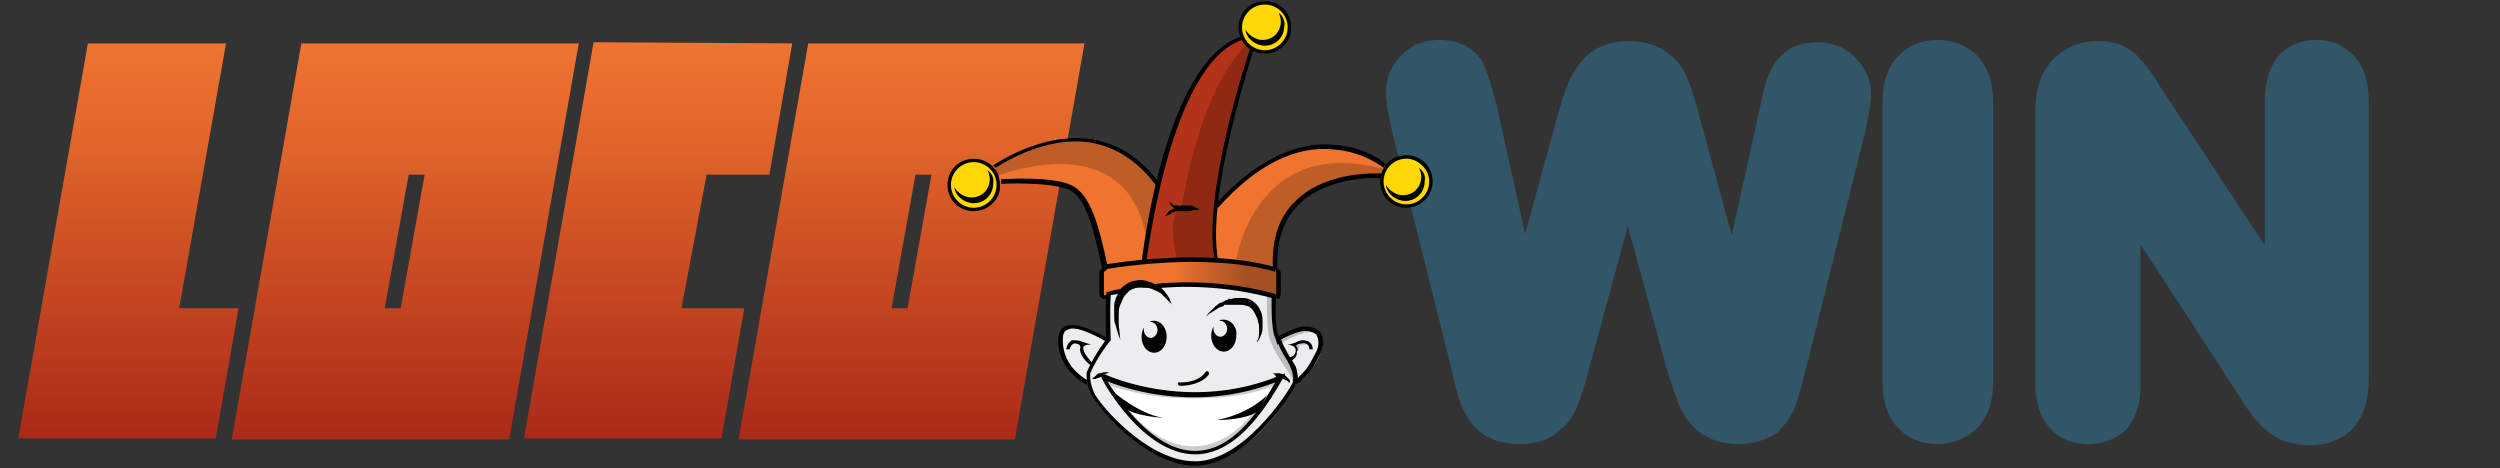 <?xml version="1.0" encoding="utf-8"?>
<!-- Generator: Adobe Illustrator 27.1.1, SVG Export Plug-In . SVG Version: 6.00 Build 0)  -->
<svg version="1.1" id="Слой_1" xmlns="http://www.w3.org/2000/svg" xmlns:xlink="http://www.w3.org/1999/xlink" x="0px" y="0px"
	 viewBox="0 0 219 41" style="enable-background:new 0 0 219 41;" xml:space="preserve">
<rect x="0" y="0" width="219" height="41" fill="#333333" stroke="none"/>
<style type="text/css">
	.st0{fill:url(#SVGID_1_);}
	.st1{fill:url(#SVGID_00000183963774797652980590000015564622063967791770_);}
	.st2{fill:url(#SVGID_00000178199217713490633960000000529608703157746060_);}
	.st3{fill:url(#SVGID_00000015339447486626911990000003923461938717482392_);}
	.st4{fill:#315667;}
	.st5{fill:#EAEEEF;}
	.st6{fill:#FFFFFF;}
	.st7{fill:#EE7430;}
	.st8{fill:#FFD803;}
	.st9{fill:#B33319;}
	.st10{opacity:0.2;fill:#010202;enable-background:new    ;}
	.st11{opacity:0.21;fill:#010202;enable-background:new    ;}
	.st12{opacity:0.31;fill:url(#SVGID_00000058583948996203815060000010142556034918395040_);enable-background:new    ;}
	.st13{fill:#010202;}
</style>
<g id="Слой_1_00000118392790323204668910000016156012980523673488_">
	<g>
		
			<linearGradient id="SVGID_1_" gradientUnits="userSpaceOnUse" x1="11.25" y1="37.2" x2="11.25" y2="2.543" gradientTransform="matrix(1 0 0 -1 0 41)">
			<stop  offset="0" style="stop-color:#EE7430"/>
			<stop  offset="0.235" style="stop-color:#E2662B"/>
			<stop  offset="0.662" style="stop-color:#C34420"/>
			<stop  offset="1" style="stop-color:#AA2A18"/>
		</linearGradient>
		<path class="st0" d="M19.8,3.8L15.7,27h5.2l-2,11.4H1.6L7.7,3.8H19.8z"/>
		
			<linearGradient id="SVGID_00000168116731003704709180000010574003008061980596_" gradientUnits="userSpaceOnUse" x1="35.5" y1="37.2" x2="35.5" y2="2.543" gradientTransform="matrix(1 0 0 -1 0 41)">
			<stop  offset="0" style="stop-color:#EE7430"/>
			<stop  offset="0.235" style="stop-color:#E2662B"/>
			<stop  offset="0.662" style="stop-color:#C34420"/>
			<stop  offset="1" style="stop-color:#AA2A18"/>
		</linearGradient>
		<path style="fill:url(#SVGID_00000168116731003704709180000010574003008061980596_);" d="M50.7,3.8l-6.1,34.7H20.3l6.1-34.7
			C26.4,3.8,50.7,3.8,50.7,3.8z M35.1,27l2.1-11.7h-1.4L33.7,27H35.1z"/>
		
			<linearGradient id="SVGID_00000098917164003333523980000006746172252977950611_" gradientUnits="userSpaceOnUse" x1="57.65" y1="37.208" x2="57.65" y2="2.551" gradientTransform="matrix(1 0 0 -1 0 41)">
			<stop  offset="0" style="stop-color:#EE7430"/>
			<stop  offset="0.235" style="stop-color:#E2662B"/>
			<stop  offset="0.662" style="stop-color:#C34420"/>
			<stop  offset="1" style="stop-color:#AA2A18"/>
		</linearGradient>
		<path style="fill:url(#SVGID_00000098917164003333523980000006746172252977950611_);" d="M69.4,3.8l-2,11.5h-5.5L59.7,27h5.5
			l-2,11.4H45.9L52,3.7L69.4,3.8L69.4,3.8z"/>
		
			<linearGradient id="SVGID_00000109030738078538913390000003362623564600553399_" gradientUnits="userSpaceOnUse" x1="79.85" y1="37.2" x2="79.85" y2="2.543" gradientTransform="matrix(1 0 0 -1 0 41)">
			<stop  offset="0" style="stop-color:#EE7430"/>
			<stop  offset="0.235" style="stop-color:#E2662B"/>
			<stop  offset="0.662" style="stop-color:#C34420"/>
			<stop  offset="1" style="stop-color:#AA2A18"/>
		</linearGradient>
		<path style="fill:url(#SVGID_00000109030738078538913390000003362623564600553399_);" d="M95,3.8l-6.1,34.7H64.7l6.1-34.7
			C70.8,3.8,95,3.8,95,3.8z M79.5,27l2.1-11.7h-1.4L78.1,27H79.5z"/>
	</g>
</g>
<g id="Слой_3">
	<path class="st4" d="M147.7,31.8l-5-18.6l-5.1,18.6c-0.4,1.4-0.7,2.4-0.9,3s-0.6,1.2-1.2,1.6c-0.6,0.5-1.3,0.7-2.3,0.7
		c-0.8,0-1.4-0.2-1.9-0.4c-0.5-0.3-0.9-0.7-1.2-1.2s-0.6-1.1-0.8-1.9c-0.2-0.7-0.4-1.4-0.5-2l-5.2-20.8c-0.3-1.2-0.5-2.1-0.5-2.8
		c0-0.8,0.3-1.5,0.8-2s1.3-0.8,2.1-0.8c1.1,0,1.9,0.4,2.3,1.1s0.7,1.8,1,3.2l4.1,18.1l4.6-16.9c0.3-1.3,0.6-2.3,0.9-3
		c0.3-0.7,0.7-1.3,1.3-1.7c0.6-0.5,1.4-0.7,2.5-0.7s1.9,0.3,2.5,0.8s1,1.1,1.2,1.7s0.5,1.6,0.9,3l4.6,16.9L156,9.6
		c0.2-0.9,0.4-1.7,0.6-2.2s0.5-1,0.9-1.4s1.1-0.6,1.9-0.6s1.5,0.3,2.1,0.8s0.9,1.2,0.9,2c0,0.6-0.2,1.5-0.5,2.8l-5.2,20.8
		c-0.3,1.4-0.6,2.4-0.9,3.1c-0.2,0.6-0.6,1.2-1.2,1.7c-0.6,0.5-1.3,0.7-2.4,0.7c-0.9,0-1.7-0.2-2.3-0.7s-1-1-1.2-1.6
		C148.4,34.3,148.1,33.3,147.7,31.8z"/>
	<path class="st4" d="M166.6,33.4V9c0-1.3,0.3-2.2,0.9-2.8s1.3-0.9,2.2-0.9s1.7,0.3,2.3,0.9s0.9,1.6,0.9,2.8v24.4
		c0,1.3-0.3,2.2-0.9,2.9c-0.6,0.6-1.4,0.9-2.3,0.9c-0.9,0-1.6-0.3-2.2-0.9C166.9,35.6,166.6,34.7,166.6,33.4z"/>
	<path class="st4" d="M188,8.9l12.1,18.3V8.8c0-1.2,0.3-2.1,0.8-2.7s1.2-0.9,2.1-0.9c0.9,0,1.6,0.3,2.1,0.9s0.8,1.5,0.8,2.7v24.4
		c0,2.7-1.1,4.1-3.4,4.1c-0.6,0-1.1-0.1-1.5-0.2c-0.5-0.2-0.9-0.4-1.3-0.8c-0.4-0.3-0.8-0.8-1.1-1.3s-0.7-0.9-1-1.4l-11.8-18v18.1
		c0,1.2-0.3,2.1-0.8,2.7s-1.3,0.9-2.1,0.9s-1.6-0.3-2.1-0.9c-0.5-0.6-0.8-1.5-0.8-2.7V9.8c0-1,0.1-1.8,0.3-2.4
		c0.3-0.6,0.7-1.1,1.3-1.6c0.6-0.4,1.3-0.6,2-0.6c0.6,0,1.1,0.1,1.4,0.3c0.4,0.2,0.8,0.4,1.1,0.7c0.3,0.3,0.6,0.7,0.9,1.2
		C187.4,7.9,187.7,8.4,188,8.9z"/>
	<path class="st4" d="M152.2,38.9c-1.3,0-2.5-0.4-3.4-1.1l0,0c-0.8-0.7-1.3-1.4-1.7-2.3c-0.3-0.7-0.6-1.7-1.1-3.2l0,0l-3.4-12.5
		l-3.4,12.5c-0.4,1.6-0.8,2.7-1,3.2c-0.3,0.9-0.9,1.7-1.7,2.3c-0.9,0.8-2,1.1-3.4,1.1c-1,0-2-0.2-2.7-0.6h-0.1
		c-0.8-0.5-1.4-1.1-1.8-1.8c-0.4-0.7-0.7-1.5-0.9-2.3c-0.1-0.2-0.1-0.5-0.2-0.8c-0.1-0.4-0.2-0.9-0.3-1.3l-5.2-20.8
		c-0.3-1.4-0.5-2.4-0.5-3.2c0-1.3,0.5-2.4,1.4-3.3s2-1.3,3.3-1.3c2.2,0,3.3,1.1,3.8,2v0.1c0.5,0.9,0.8,2.1,1.2,3.6l2.5,11.3
		l2.8-10.2c0.4-1.4,0.7-2.4,1-3.1c0.4-0.9,1-1.8,1.8-2.5c0.9-0.7,2.1-1.1,3.5-1.1s2.6,0.4,3.5,1.1c0.8,0.6,1.4,1.5,1.7,2.4
		c0.3,0.7,0.6,1.7,1,3.2l2.8,10.3l2.5-11.3c0.2-1,0.4-1.8,0.6-2.4c0.3-0.8,0.7-1.5,1.3-2.1c0.7-0.7,1.8-1.1,3.1-1.1
		c1.2,0,2.4,0.4,3.3,1.3c0.9,0.9,1.4,2,1.4,3.3c0,0.7-0.2,1.8-0.5,3.2l-5.2,20.8c-0.4,1.6-0.7,2.6-0.9,3.2c-0.3,0.9-0.9,1.7-1.6,2.4
		l0,0C154.8,38.5,153.6,38.9,152.2,38.9z M151,35.2c0.2,0.1,0.5,0.3,1.2,0.3c0.8,0,1.1-0.2,1.2-0.3c0.3-0.3,0.6-0.7,0.7-1
		c0.2-0.5,0.5-1.5,0.8-2.9l5.2-20.8c0.4-1.6,0.4-2.2,0.4-2.4c0-0.3-0.1-0.6-0.3-0.8C160,7.1,159.7,7,159.3,7s-0.6,0.1-0.7,0.1
		c-0.2,0.2-0.4,0.5-0.5,0.8c-0.2,0.5-0.3,1.1-0.5,2l0,0L152,34.7l-6.4-23.6c-0.4-1.6-0.7-2.4-0.9-2.8c-0.1-0.4-0.4-0.7-0.7-0.9
		c-0.1-0.1-0.4-0.4-1.3-0.4l6.6,24.4c0.3,1.1,0.7,2.3,0.9,2.8l0.1,0.1C150.4,34.5,150.6,34.8,151,35.2z M132,35.3
		c0.2,0.1,0.5,0.2,1,0.2c0.8,0,1.1-0.2,1.2-0.3h0.1c0.3-0.3,0.6-0.6,0.7-0.9c0.2-0.4,0.5-1.4,0.9-2.9l6.7-24.5c-0.4,0-1,0.1-1.4,0.3
		c-0.4,0.3-0.7,0.7-0.8,1c-0.2,0.6-0.5,1.6-0.9,2.8l-6.4,23.6l-5.6-24.8c-0.3-1.5-0.6-2.3-0.8-2.7c-0.1-0.2-0.4-0.2-0.8-0.2
		S125.3,7,125,7.3c-0.1,0.1-0.3,0.3-0.3,0.8c0,0.3,0.1,1,0.4,2.4l5.2,20.8c0.1,0.4,0.2,0.8,0.3,1.2c0.1,0.3,0.1,0.5,0.2,0.8
		c0.1,0.6,0.3,1,0.6,1.5C131.6,34.9,131.8,35.1,132,35.3z"/>
	<path class="st4" d="M169.7,38.9c-1.4,0-2.6-0.5-3.5-1.5l0,0c-0.9-1-1.3-2.3-1.3-4V9c0-1.7,0.4-3,1.3-4c0.9-1,2.1-1.5,3.5-1.5
		s2.7,0.5,3.6,1.5c0.9,1,1.3,2.3,1.3,4v24.4c0,1.7-0.4,3-1.3,4C172.3,38.4,171.1,38.9,169.7,38.9z M168.7,35.1
		c0.3,0.3,0.5,0.4,1,0.4c0.7,0,0.9-0.3,1-0.4c0.4-0.4,0.4-1.2,0.4-1.8V9c0-0.8-0.2-1.4-0.4-1.7c-0.2-0.2-0.4-0.4-1-0.4
		s-0.8,0.2-1,0.4c-0.3,0.3-0.4,0.9-0.4,1.7v24.4C168.3,33.9,168.3,34.7,168.7,35.1z"/>
	<path class="st4" d="M182.9,38.9c-1.4,0-2.6-0.5-3.4-1.5c-0.8-0.9-1.2-2.2-1.2-3.8V9.8c0-1.3,0.2-2.2,0.5-3c0.4-0.9,1-1.7,1.9-2.3
		s1.9-0.9,3-0.9c0.9,0,1.6,0.1,2.2,0.4c0.6,0.3,1.1,0.6,1.5,1.1c0.4,0.4,0.8,0.9,1.2,1.5c0.2,0.3,0.4,0.6,0.5,0.8
		c0.1,0.2,0.3,0.4,0.4,0.6l8.9,13.5V8.8c0-1.6,0.4-2.8,1.1-3.8l0,0c0.9-1,2-1.5,3.4-1.5s2.5,0.5,3.4,1.5c0.8,0.9,1.2,2.2,1.2,3.8
		v24.4c0,5.2-3.6,5.8-5.1,5.8c-0.7,0-1.4-0.1-2.1-0.3c-0.7-0.2-1.3-0.6-1.9-1.1c-0.5-0.5-1-1-1.3-1.5c-0.4-0.5-0.7-1-1-1.5l0,0
		l-8.6-13.2v12.4c0,1.6-0.4,2.9-1.3,3.9C185.3,38.5,184.2,38.9,182.9,38.9z M183.6,6.9c-0.4,0-0.7,0.1-1,0.3
		c-0.5,0.3-0.6,0.6-0.7,0.8c-0.1,0.2-0.2,0.7-0.2,1.7v23.9c0,0.7,0.1,1.3,0.4,1.5c0.1,0.2,0.4,0.3,0.8,0.3c0.4,0,0.6-0.1,0.9-0.4
		c0.2-0.3,0.4-0.8,0.4-1.5V9.7L199,32.6c0.3,0.5,0.7,0.9,1,1.4v0.1c0.2,0.4,0.5,0.7,0.8,1c0.2,0.2,0.4,0.3,0.7,0.4
		c0.3,0.1,0.6,0.1,1,0.1c0.8,0,1.7,0,1.7-2.4V8.8c0-0.8-0.1-1.3-0.4-1.6c-0.1-0.2-0.3-0.3-0.8-0.3c-0.4,0-0.6,0.1-0.8,0.3
		c-0.2,0.3-0.4,0.9-0.4,1.6v24.1l-15.2-23c-0.1-0.2-0.3-0.4-0.4-0.6c-0.2-0.3-0.4-0.6-0.6-0.9c-0.3-0.5-0.5-0.8-0.7-0.9
		c-0.2-0.2-0.3-0.3-0.6-0.4h-0.1C184.3,7,184.1,6.9,183.6,6.9z"/>
</g>
<g id="Слой_2_00000043458086555532222590000004093723768162488457_">
	<path class="st5" d="M97.1,25.8c0,0-0.1,2.3,0,3.9l-0.4,0.1c0,0-2.5-1.4-3.3-1c0,0-2.1,1.8,1.7,4.7l0.3,0.2l0.3,0.7l0.6,1
		c0,0,3.4,4.8,8.3,5.3c0,0,4.8,0.3,8.9-7.1c0,0,1.5-0.7,2.3-3c0,0,0.5-1.4-0.9-1.6c0,0-1.2-0.4-2.8,0.8l-0.4-0.8
		c0,0-0.1-2.3-0.1-2.9c0,0-4.7-1.5-10.1-0.9h-0.9h-1.1l-0.8,0.3l-0.5,0.2L97.1,25.8L97.1,25.8z"/>
	<path class="st6" d="M96.7,33.1c0,0,7.5,3.4,15.4,0.1c0,0-2.8,6.5-7.5,6.5C104.5,39.7,100.4,39.9,96.7,33.1z"/>
	<path class="st7" d="M96.6,23.5c0,0,9.1-1.7,15.3,0.1l-0.1,2.2l-0.2,0.1c0,0-5.7-1.7-10.1-0.9l-0.4,0.1c0,0-1.4-0.7-2.6,0.3
		L97,25.7c0,0-0.3,0.4-0.5,0l-0.1-2.1C96.4,23.7,96.4,23.5,96.6,23.5L96.6,23.5z"/>
	<circle class="st8" cx="123.2" cy="15.9" r="2.2"/>
	<circle class="st8" cx="110.8" cy="2.4" r="2.2"/>
	<circle class="st8" cx="85.3" cy="16.1" r="2.2"/>
	<path class="st7" d="M87.5,15.9c0,0,5.8-0.2,6.7,0.8c0,0,1.6,1.1,2.6,6.4v0.3l3.5-0.5c0,0,0.9-5.6,1.2-6.7c0,0-4.8-7.7-14.3-1.6
		l0.3,0.7L87.5,15.9z"/>
	<path class="st7" d="M106.6,22.8c0,0-0.3-3.8,0-4.7c0,0,7.2-8.9,14.8-3.6v0.3l-0.3,0.7c0,0-9.7-0.8-9.4,8.1
		C111.7,23.5,110.6,23,106.6,22.8L106.6,22.8z"/>
	<path class="st9" d="M100.3,23c0,0,2.1-17.7,8.6-19.7c0,0,0.3,0.5,0.8,1c0,0-4.3,13.6-3.1,18.4L100.3,23z"/>
	<g>
		<path class="st10" d="M87.4,15.4c0,0,11.7-4.7,13.1,6c0,0,0.8-4.6,1-5.2c0,0-4.5-7.7-14.3-1.6C87.1,14.7,87.3,15.1,87.4,15.4z"/>
		<path class="st10" d="M103.1,22.8c0,0-1-4.3,0.4-4.5c0,0,1.4-10.3,5.8-14.5l0.5,0.5c0,0-4.1,11.9-3.1,18.4
			C106.6,22.8,103.4,22.6,103.1,22.8z"/>
		<path class="st10" d="M108.3,22.8c0,0,1.6-11,12.9-8c0,0-0.1,0.1-0.2,0.5c0,0-10.1-0.6-9.4,8.1C111.7,23.5,109.5,22.9,108.3,22.8
			L108.3,22.8z"/>
		<path class="st10" d="M111,25.9c0,0-0.1,2.6,0.2,3.7c0.3,1.1,1.4,2.6,1.4,2.6s0.7,1,0.6,1.3s0.4-0.5-0.2-1.5c0,0-1.1-1.7-1.4-2.9
			l-0.1-3.1L111,25.9z"/>
		<path class="st10" d="M112.1,30.2c0,0,0.5-0.4,1.2-0.7c0.7-0.3,1.4-0.5,1.7-0.3c0,0-1.4-0.7-3,0.6L112.1,30.2z"/>
		<path class="st11" d="M113.7,30.8c0,0,0.2-0.4,0.1-0.5c0,0-0.1-0.1,0.4-0.1c0,0,0.2,0,0.3,0l-0.2-0.1l-0.7,0.1l-0.3,0.1
			L113.7,30.8L113.7,30.8L113.7,30.8z"/>
		<path class="st10" d="M97,33.7c0,0,3.1,1.2,7.3,1.2c2.2,0,4.7-0.1,7.3-1.1v-0.5c0,0-7.1,3.3-14.7-0.3L97,33.7L97,33.7z"/>
		<path class="st10" d="M98.7,35.7c0,0,2.5,3.4,5.8,3.4c1.6,0,3.5-0.7,5.3-3l0.2,0.1c0,0-5,7.9-11.5-0.3L98.7,35.7z"/>
	</g>
	
		<linearGradient id="SVGID_00000129192067501764166460000017405073252842309261_" gradientUnits="userSpaceOnUse" x1="100.046" y1="188.377" x2="111.764" y2="188.377" gradientTransform="matrix(1 0 0 1 0 -164.04)">
		<stop  offset="0.243" style="stop-color:#000000;stop-opacity:0"/>
		<stop  offset="0.776" style="stop-color:#000000"/>
	</linearGradient>
	<path style="opacity:0.31;fill:url(#SVGID_00000129192067501764166460000017405073252842309261_);enable-background:new    ;" d="
		M96.6,23.5c0,0,9.1-1.7,15.3,0.1l-0.1,2.2l-0.2,0.1c0,0-5.7-1.7-10.1-0.9l-0.4,0.1c0,0-1.4-0.7-2.6,0.3L97,25.7c0,0-0.3,0.4-0.5,0
		l-0.1-2.1C96.4,23.7,96.4,23.5,96.6,23.5L96.6,23.5z"/>
	<g>
		<path class="st13" d="M96.6,23.6l-0.1-0.3c-0.7-3.1-1.3-6-2.9-6.7c-1.7-0.7-5.9-0.5-5.9-0.5v-0.4c0.2,0,4.3-0.3,6.1,0.5
			c1.8,0.8,2.5,3.8,3.2,7l0.1,0.3L96.6,23.6z"/>
		<path class="st13" d="M101.3,16.3c-1.5-2.1-3.5-3.4-5.7-3.8c-4.3-0.7-8.3,2.2-8.4,2.2L87,14.5c0,0,4.2-3,8.7-2.3
			c2.3,0.4,4.3,1.7,5.9,3.9L101.3,16.3z"/>
		<path class="st13" d="M100.4,23H100c0.1-0.7,2-17.5,8.7-19.8l0.1,0.3C102.4,5.7,100.5,22.8,100.4,23z"/>
		<path class="st13" d="M106.4,22.8c-1.1-5.8,2.9-18,3.1-18.5l0.3,0.1c0,0.1-4.2,12.7-3.1,18.4H106.4z"/>
		<path class="st13" d="M106.7,18.2l-0.3-0.2c4.3-4.8,8.1-5.6,10.6-5.3c2.7,0.2,4.4,1.6,4.4,1.7l-0.2,0.3c0,0-1.7-1.4-4.3-1.6
			C113.5,12.7,110,14.5,106.7,18.2z"/>
		<path class="st13" d="M111.5,23.5c-0.1-2.5,0.5-4.5,2-5.9c2.7-2.7,7.3-2.4,7.5-2.4v0.4c0,0-4.6-0.3-7.2,2.3
			c-1.4,1.3-2,3.3-1.9,5.7L111.5,23.5z"/>
		<path class="st13" d="M111.7,26.1c-0.1,0-0.2,0-0.3-0.1l0.2-0.3c0.1,0.1,0.2,0.1,0.2,0.1v-0.1v-1.8l0,0l0,0l-0.1-0.3
			c0.2-0.1,0.3,0,0.3,0c0.2,0.1,0.2,0.3,0.2,0.3l0,0v1.8c0,0,0,0.3-0.2,0.5C111.8,26.1,111.8,26.1,111.7,26.1z"/>
		<path class="st13" d="M96.7,26.2C96.7,26.2,96.6,26.2,96.7,26.2c-0.3-0.1-0.4-0.4-0.4-0.4l0,0v-2l0,0c0.1-0.3,0.4-0.5,0.7-0.4
			l-0.1,0.3c-0.1,0-0.2,0.1-0.2,0.2v1.9c0,0.1,0.1,0.1,0.1,0.1s0.1,0,0.2-0.2l0.3,0.2C97.1,25.9,96.9,26.2,96.7,26.2z"/>
		<path class="st13" d="M111.4,26.1c-4.1-1.1-8-1.1-10.5-0.8v-0.4c2.6-0.3,6.5-0.3,10.7,0.8L111.4,26.1z"/>
		<path class="st13" d="M97,25.9l-0.1-0.3c0,0,0.7-0.2,1.8-0.4l0.1,0.4C97.6,25.8,97,25.9,97,25.9z"/>
		<path class="st13" d="M111.7,23.8c-6.3-1.8-14.9-0.2-15-0.2l-0.1-0.4c0.1,0,8.7-1.6,15.1,0.2V23.8z"/>
	</g>
	<path class="st13" d="M124.3,14.7c0.1,0.2,0.2,0.5,0.2,0.8c0,0.9-0.7,1.6-1.6,1.6c-0.6,0-1.2-0.4-1.5-0.9c0.1,0.8,0.9,1.4,1.7,1.4
		c1,0,1.7-0.8,1.7-1.7C124.9,15.4,124.7,15,124.3,14.7L124.3,14.7z"/>
	<path class="st13" d="M123.2,18.2c-1.3,0-2.3-1-2.3-2.3s1-2.3,2.3-2.3s2.3,1,2.3,2.3S124.4,18.2,123.2,18.2z M123.2,13.9
		c-1.1,0-2,0.9-2,2s0.9,2,2,2s2-0.9,2-2S124.2,13.9,123.2,13.9z"/>
	<path class="st13" d="M112,1.1c0.1,0.2,0.2,0.5,0.2,0.8c0,0.9-0.7,1.6-1.6,1.6c-0.6,0-1.2-0.4-1.5-0.9c0.1,0.8,0.9,1.4,1.7,1.4
		c1,0,1.7-0.8,1.7-1.7C112.6,1.9,112.4,1.4,112,1.1L112,1.1z"/>
	<path class="st13" d="M110.8,4.7c-1.3,0-2.3-1-2.3-2.3s1-2.3,2.3-2.3s2.3,1,2.3,2.3C113.2,3.6,112.1,4.7,110.8,4.7z M110.8,0.4
		c-1.1,0-2,0.9-2,2s0.9,2,2,2s2-0.9,2-2S111.9,0.4,110.8,0.4z"/>
	<path class="st13" d="M86.5,14.9c0.1,0.2,0.2,0.5,0.2,0.8c0,0.9-0.7,1.6-1.6,1.6c-0.6,0-1.2-0.4-1.5-0.9c0.1,0.8,0.9,1.4,1.7,1.4
		c1,0,1.7-0.8,1.7-1.7C87.1,15.6,86.9,15.2,86.5,14.9L86.5,14.9z"/>
	<path class="st13" d="M85.3,18.5c-1.3,0-2.3-1-2.3-2.3s1-2.3,2.3-2.3s2.3,1,2.3,2.3C87.7,17.4,86.6,18.5,85.3,18.5z M85.3,14.2
		c-1.1,0-2,0.9-2,2s0.9,2,2,2s2-0.9,2-2S86.4,14.2,85.3,14.2z"/>
	<path class="st13" d="M105.1,18.3c0,0-0.2,0.1-0.5,0.1c-0.1,0-0.3,0-0.5,0s-0.4,0-0.5,0h-0.1h-0.1h-0.1l0,0c-0.1,0-0.2-0.1-0.3-0.1
		c-0.1,0-0.2-0.1-0.2-0.1c-0.1-0.1-0.1-0.1-0.2-0.2s-0.1-0.1-0.1-0.2s-0.1-0.1-0.1-0.1v-0.1l0,0l0,0c0,0,0,0.1,0.1,0.1l0.1,0.1
		l0.1,0.1c0.1,0.1,0.3,0.1,0.4,0.1s0.2,0,0.2,0.1l0,0l0,0h0.1h0.1c0.2,0,0.4,0,0.5,0.1c0.2,0,0.3,0.1,0.5,0.1
		C105,18.3,105.1,18.3,105.1,18.3L105.1,18.3z"/>
	<path class="st13" d="M105.1,18.3c-0.1,0-0.3,0.1-0.4,0.1s-0.3,0-0.4,0.1c-0.1,0-0.3,0-0.4,0s-0.3,0-0.4,0l0,0h-0.2h-0.2
		c-0.1,0-0.2,0.1-0.3,0.1c-0.1,0-0.1,0-0.2,0.1s-0.1,0.1-0.2,0.1s-0.1,0.1-0.2,0.1s-0.1,0.1-0.1,0.1v-0.1c0,0,0-0.1,0.1-0.1
		c0-0.1,0.1-0.1,0.1-0.2c0.1-0.1,0.2-0.2,0.3-0.2c0.1-0.1,0.2-0.1,0.4-0.2c0.1,0,0.1-0.1,0.2-0.1s0.1,0,0.2-0.1l0,0l0,0h0.4
		c0.1,0,0.3,0,0.4,0s0.3,0,0.4,0.1C104.9,18.3,105,18.3,105.1,18.3L105.1,18.3z"/>
	<path class="st13" d="M105.6,27.8c0,0,0.1-0.1,0.2-0.3c0.1-0.1,0.2-0.2,0.3-0.3c0.1-0.1,0.2-0.2,0.4-0.4c0.2-0.1,0.3-0.3,0.5-0.3
		c0.1,0,0.1-0.1,0.2-0.1s0.1-0.1,0.2-0.1s0.1,0,0.2-0.1s0.1,0,0.2,0c0.3-0.1,0.5-0.1,0.8-0.1s0.6,0,0.8,0.1c0.3,0.1,0.5,0.3,0.7,0.5
		s0.3,0.5,0.4,0.7c0.1,0.3,0.1,0.5,0.1,0.7s0,0.5,0,0.7s-0.1,0.4-0.1,0.5c-0.1,0.1-0.1,0.3-0.2,0.4c-0.1,0.2-0.2,0.3-0.2,0.3
		s0-0.1,0.1-0.3c0.1-0.2,0.1-0.5,0.1-0.9c0-0.2,0-0.4-0.1-0.6c0-0.2-0.1-0.4-0.2-0.6s-0.2-0.4-0.3-0.5c-0.1-0.1-0.3-0.3-0.5-0.3
		c-0.2-0.1-0.4-0.1-0.7-0.1c-0.2,0-0.5,0-0.7,0c-0.1,0-0.1,0-0.2,0s-0.1,0-0.2,0s-0.1,0-0.1,0c-0.1,0-0.1,0-0.1,0.1
		c-0.2,0.1-0.4,0.1-0.5,0.2c-0.3,0.2-0.6,0.4-0.8,0.5C105.7,27.7,105.6,27.8,105.6,27.8L105.6,27.8z"/>
	<path class="st13" d="M102.7,26.7c0,0-0.1-0.1-0.3-0.3c-0.1-0.1-0.2-0.2-0.3-0.3c-0.1-0.1-0.3-0.3-0.4-0.4
		c-0.2-0.1-0.3-0.2-0.6-0.3c-0.2-0.1-0.5-0.2-0.7-0.2c-0.3,0-0.5-0.1-0.8,0c-0.1,0-0.3,0.1-0.4,0.1c-0.1,0.1-0.2,0.1-0.3,0.2
		c-0.2,0.2-0.4,0.4-0.5,0.6s-0.2,0.5-0.3,0.7S98,27.3,98,27.6s0,0.5,0,0.7c0,0.4,0.1,0.8,0.1,1.1c0,0.3,0.1,0.4,0.1,0.4
		s-0.1-0.1-0.2-0.4s-0.2-0.6-0.3-1c-0.1-0.2-0.1-0.5-0.1-0.7c0-0.3,0-0.5,0-0.9c0-0.1,0-0.3,0.1-0.5c0-0.1,0.1-0.3,0.2-0.5
		c0.1-0.3,0.3-0.6,0.6-0.8c0.3-0.2,0.6-0.4,0.9-0.4c0.3-0.1,0.7-0.1,1,0s0.6,0.2,0.8,0.3c0.1,0,0.1,0.1,0.2,0.1h0.1
		c0,0,0.1,0,0.1,0.1c0.1,0.1,0.2,0.2,0.3,0.3c0.2,0.2,0.3,0.4,0.4,0.5c0.1,0.2,0.2,0.3,0.2,0.4C102.6,26.6,102.7,26.7,102.7,26.7z"
		/>
	<path class="st13" d="M107.2,28c-0.2,0-0.3,0-0.4,0.1h0.1c0.3,0,0.6,0.3,0.6,0.7s-0.3,0.7-0.6,0.7s-0.6-0.3-0.6-0.7
		c0-0.1,0-0.1,0-0.2c-0.1,0.2-0.2,0.5-0.2,0.8c0,0.8,0.5,1.4,1.1,1.4s1.1-0.6,1.1-1.4C108.4,28.6,107.8,28,107.2,28L107.2,28z"/>
	<path class="st13" d="M101.1,28.1c-0.2,0-0.3,0-0.4,0.1h0.1c0.3,0,0.6,0.3,0.6,0.7s-0.3,0.7-0.6,0.7s-0.6-0.3-0.6-0.7
		c0-0.1,0-0.1,0-0.2c-0.1,0.2-0.2,0.5-0.2,0.8c0,0.8,0.5,1.4,1.1,1.4s1.1-0.6,1.1-1.4S101.7,28.1,101.1,28.1L101.1,28.1z"/>
	<path class="st13" d="M96.9,29.8c0-0.1-0.1-2.5,0-4h0.4c-0.1,1.5,0,3.9,0,4H96.9z"/>
	<path class="st13" d="M95.2,33.7c0,0-2.5-1.1-2.5-3.9c0-0.6,0.2-1,0.6-1.2c1.1-0.6,3.6,1,3.9,1.1L97,30c-0.7-0.5-2.7-1.6-3.5-1.1
		c-0.3,0.1-0.4,0.4-0.4,0.9c0,2.5,2.2,3.5,2.3,3.6L95.2,33.7z"/>
	<path class="st13" d="M93.4,30.6h0.3c0,0,0.1-0.6,0.6-0.5s0.3,0.5,0.3,0.5s0,0.6,0.8,1.3l0.2,0.1l0.1-0.2c0,0-0.7-0.7-0.8-1.2
		c-0.1-0.5,0.7-0.4,0.7-0.4S95,30,94.7,29.9c-0.2-0.1-0.7-0.1-0.8-0.1C93.8,29.9,93.5,30,93.4,30.6L93.4,30.6z"/>
	<path class="st13" d="M113.5,33.6L113.5,33.6c-0.2-0.1-0.3-0.2-0.2-0.4l0.3,0.1l0,0h-0.1c0,0,0.1,0,0.3-0.3c0.6-0.6,0.8-0.8,1.4-2
		c0.6-1,0.1-1.7,0.1-1.7l0,0c0,0-0.3-0.3-1-0.3c-0.8,0-2.2,0.8-2.2,0.8l-0.2-0.3c0.1,0,1.5-0.9,2.4-0.9s1.2,0.4,1.3,0.4
		c0,0,0.7,0.9,0,2.1c-0.6,1.2-0.8,1.5-1.5,2.1C113.9,33.5,113.7,33.6,113.5,33.6z"/>
	<path class="st13" d="M112.9,31.3c0,0,0.5,0,0.6-0.5c0.1-0.6-0.7-0.6-0.7-0.6s0.6-0.1,0.9-0.3c0.4-0.2,0.9,0,0.9,0s0.4,0.2,0.4,0.7
		h-0.3c0,0,0-0.4-0.3-0.5s-0.8,0.1-0.8,0.1s-0.1,0.1,0,0.2s0.1,0.3,0,0.4c0,0.1,0.1,0.5-0.6,0.9L112.9,31.3z"/>
	<path class="st13" d="M111.9,30.2c0,0,0-0.1-0.1-0.3c0-0.1-0.1-0.3-0.1-0.3c-0.4-0.9-0.3-3.5-0.3-3.7h0.4c0,0-0.2,2.6,0.2,3.5
		c0,0.1,0.1,0.2,0.1,0.4c0,0.1,0.1,0.2,0.1,0.2L111.9,30.2z"/>
	<path class="st13" d="M104.7,40.8c-0.1,0-0.2,0-0.3,0c-4.4-0.3-8.2-5.3-8.3-5.5c-1.1-1.3-0.9-2.7-0.9-2.7l0,0c0.7-1.6,1.8-3,1.8-3
		l0.3,0.2c0,0-1.1,1.3-1.8,2.9c0,0.2-0.1,1.3,0.8,2.4c0,0.1,3.9,5.1,8.1,5.3c4.3,0.3,8.4-5.9,8.9-7c0-0.1,0-0.6-0.2-1.1
		c-0.1-0.2-0.2-0.5-0.4-0.8c-0.4-0.6-0.8-1.4-0.9-2h0.4c0,0.5,0.5,1.2,0.8,1.8c0.2,0.3,0.4,0.6,0.5,0.8c0.2,0.5,0.2,1.2,0.2,1.2l0,0
		l0,0C113.2,34.6,109.1,40.8,104.7,40.8z"/>
	<path class="st13" d="M103.4,33.8c0.9,0,2-0.3,2.5-1c0.1-0.2-0.2-0.4-0.3-0.2c-0.5,0.7-1.4,0.9-2.2,0.9
		C103.1,33.4,103.1,33.8,103.4,33.8L103.4,33.8z"/>
	<path class="st13" d="M104.7,39.8c-4.6,0-8.1-6.4-8.2-6.7l-0.1-0.3h0.4l0,0c1.8,0.8,8.3,3,15.3,0.1l0.5-0.2l-0.2,0.4
		C109.9,37.6,107.4,39.8,104.7,39.8L104.7,39.8z M97,33.4c0.9,1.4,3.9,6.1,7.7,6.1l0,0c2.5,0,4.8-2,7-6C105.2,36,99.2,34.3,97,33.4z
		"/>
	<path class="st13" d="M95.7,33.2c0,0,0-0.1,0.2-0.2c0.1-0.1,0.1-0.1,0.2-0.2c0.1-0.1,0.2-0.1,0.3-0.1c0.2-0.1,0.4-0.1,0.6-0.1
		s0.3,0,0.3,0s0,0-0.1,0c0,0-0.1,0-0.2,0.1c-0.1,0-0.2,0.1-0.3,0.1c-0.1,0-0.1,0-0.1,0.1s-0.1,0-0.1,0.1c-0.1,0-0.2,0.1-0.3,0.1
		c-0.1,0-0.2,0.1-0.2,0.1C95.8,33.2,95.7,33.2,95.7,33.2L95.7,33.2z"/>
	<path class="st13" d="M111.5,32.7c0,0,0.1,0,0.3,0c0.1,0,0.2,0,0.3,0c0.1,0,0.2,0.1,0.3,0.1c0.1,0,0.2,0.1,0.3,0.2l0.1,0.1l0.1,0.1
		c0.1,0.1,0.1,0.1,0.1,0.2v0.1c0,0,0,0-0.1,0l-0.1-0.1c0,0-0.1-0.1-0.2-0.1c-0.1-0.1-0.2-0.1-0.3-0.1c-0.1,0-0.2-0.1-0.3-0.1
		c-0.1,0-0.2-0.1-0.2-0.1C111.6,32.7,111.5,32.7,111.5,32.7L111.5,32.7z"/>
	<path class="st13" d="M106.6,36.8c0,0,2.9,0,3.7-0.9l0.7-1.3C111,34.6,109.6,36.2,106.6,36.8z"/>
	<path class="st13" d="M101.9,36.6c0,0-2.4-0.1-3.5-0.9l-0.9-1.4C97.5,34.3,99.8,36.3,101.9,36.6z"/>
</g>
</svg>
